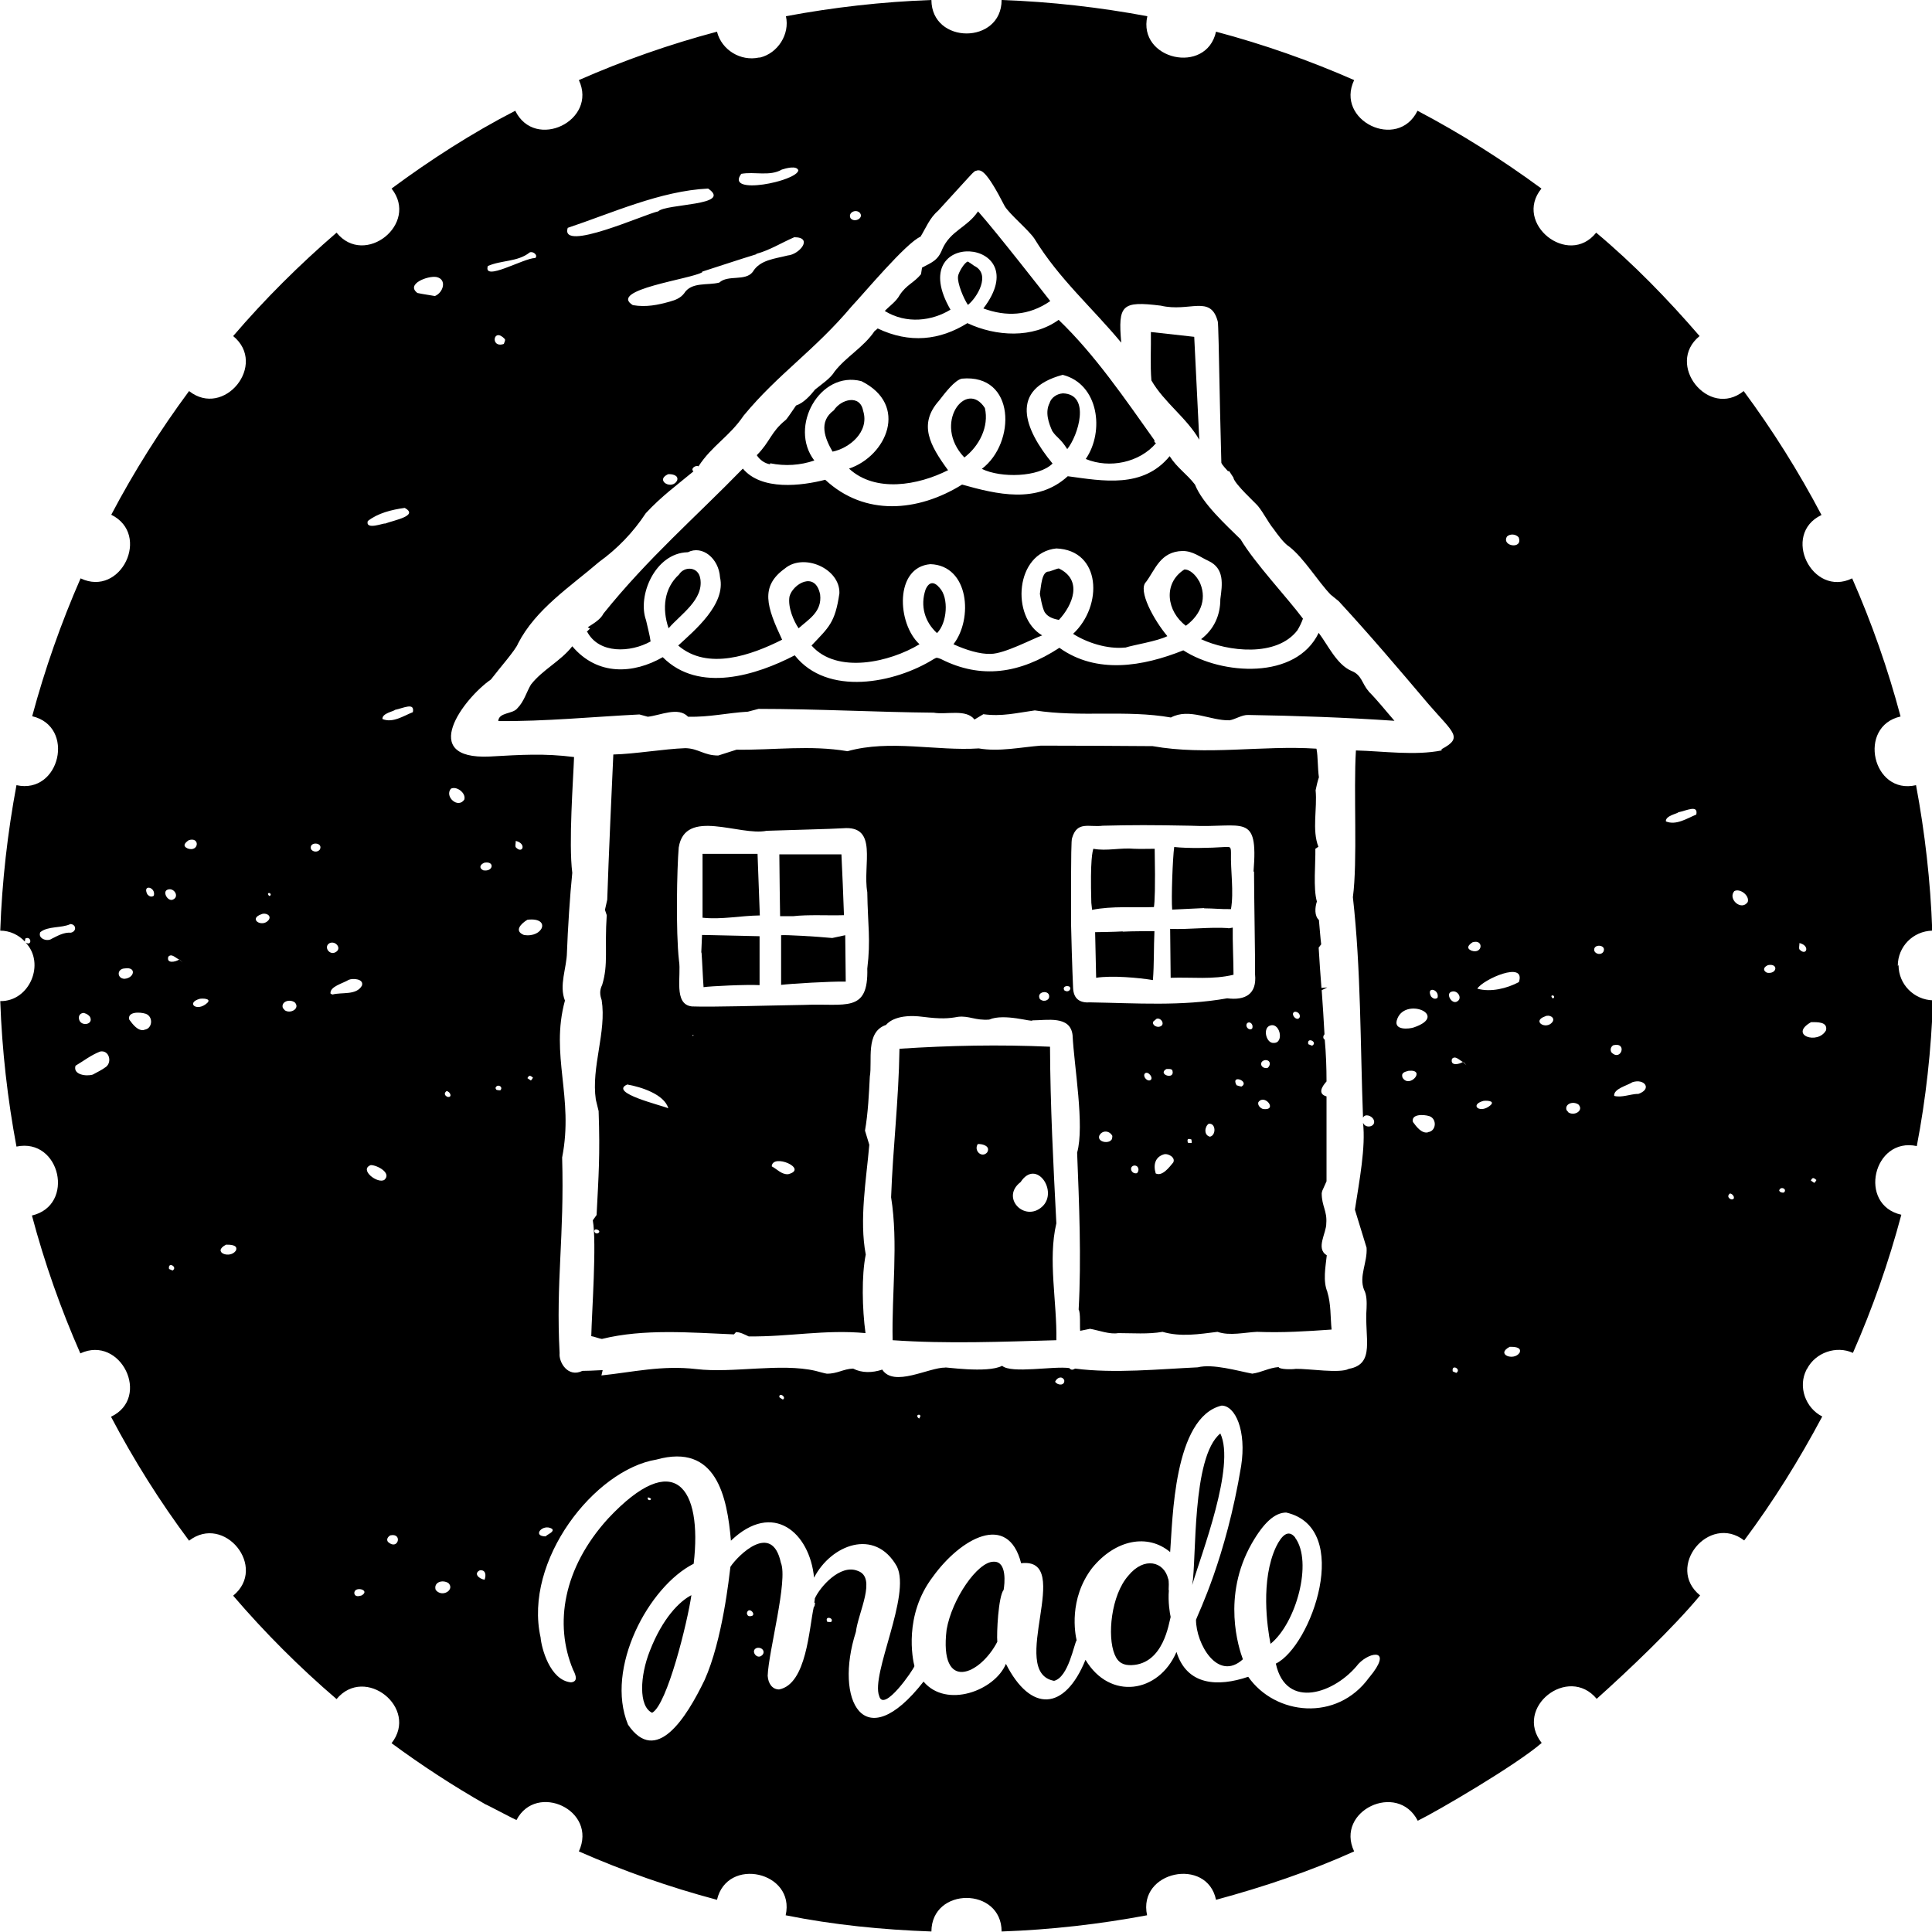 <?xml version="1.0" encoding="UTF-8"?><svg id="b" xmlns="http://www.w3.org/2000/svg" viewBox="0 0 76.23 76.23"><g id="c"><path d="M39.2,61.62c-.63,0-1.64,1.47-1.85,2.68-.3,2.5,1.32,1.79,2,.48-.03-.33.04-1.79.25-2.05.04-.23.14-1.13-.39-1.11"/><path d="M46.11,62.74c.02-.35-.01-.45-.02-.45-.16-.67-.94-.89-1.57-.12-.68.77-.84,2.39-.54,3.11.14.34.36.43.67.42,1.27-.05,1.47-1.68,1.54-1.9-.03-.13-.11-.59-.07-1.06"/><path d="M25.64,65.14c-.39.98-.45,2.19.09,2.44.59-.3,1.4-3.59,1.55-4.64-.47.24-1.14.91-1.64,2.2"/><path d="M48.15,56.56c-1.14.93-.93,5-1.11,5.98.36-1.23,1.72-4.7,1.11-5.98"/><path d="M51.1,60.66c-.27-.33-.53-.08-.75.37-.62,1.32-.35,3.17-.22,3.83,1.01-.81,1.68-3.23.97-4.19"/><path d="M41.77,22.43c-.06,0-.36.13-.39.12-.28,0-.3.57-.35.88,0,0,.09.58.2.74.14.21.41.26.55.29.55-.59.95-1.57,0-2.03"/><path d="M47.31,22.93c-.12-.23-.36-.47-.58-.46-.86.55-.69,1.66.06,2.22.64-.47.84-1.14.52-1.77"/><path d="M41.68,48.26c-.12-2.31-.24-4.65-.25-6.96-2.01-.09-3.95-.05-5.94.08-.03,2.06-.26,3.9-.33,5.86.29,1.82.02,3.79.06,5.64,2.16.15,4.32.06,6.46,0,.03-1.5-.34-3.18,0-4.61M38.95,45.47c-.21.24-.54-.07-.37-.33.21-.01.51.09.37.33M41.11,47.62c-.69.61-1.64-.37-.84-.98h0c.62-.95,1.51.39.84.98"/><path d="M32.36,23.46c-.19-.96-1.09-.41-1.21.08-.07.43.17.97.36,1.25.4-.36.93-.65.85-1.33"/><path d="M34.06,16.23c-.11-.69-.88-.48-1.16-.04-.62.45-.35,1.11-.05,1.63.65-.13,1.46-.77,1.21-1.6"/><path d="M36.52,23.26c-.22.65-.03,1.28.45,1.72.4-.39.48-1.39.1-1.79-.21-.25-.41-.25-.55.07"/><path d="M37.51,12.23c-1.9-3.26,3.45-2.88,1.29-.06.9.33,1.78.3,2.64-.29-.21-.27-2.17-2.78-2.85-3.54-.44.65-1.08.75-1.41,1.49-.18.47-.44.53-.8.73l-.04.26c-.29.35-.57.41-.84.82-.14.26-.39.42-.59.63.86.53,1.87.39,2.59-.05"/><path d="M38.86,16.1c-.74-1.16-2.08.62-.81,1.95.59-.45.98-1.22.81-1.95"/><path d="M45.43,15.01c.51.88,1.38,1.46,1.89,2.34l-.2-4.06-1.71-.19c.01.62-.03,1.31.02,1.91"/><path d="M38.44,10.49s-.24-.17-.25-.17c-.13.02-.38.44-.39.59-.03.26.21.85.39,1.12.35-.27.93-1.21.25-1.54"/><path d="M41.42,15.89c-.2.37-.04.81.1,1.12.19.28.3.26.59.71.43-.53.94-2.16-.17-2.2-.27.02-.46.19-.52.36"/><path d="M27.63,22.83c-.07-.48-.63-.5-.84-.16-.58.53-.68,1.33-.41,2.12.47-.55,1.4-1.13,1.25-1.97"/><path d="M48.47,36.62c-.76-.05-1.53.06-2.3.03l.02,1.93c.84-.03,1.66.08,2.48-.12,0-.53-.04-1.3-.03-1.86,0,0-.17.03-.17.03"/><path d="M47.51,35.84c.37,0,.69.04,1.06.03.12-.68-.02-1.53,0-2.22,0-.27-.05-.23-.24-.23-.62.04-1.43.06-2,0-.06.42-.12,2.03-.08,2.47l1.26-.06Z"/><path d="M44.3,36.75c-.32.02-1.05.03-1.09.03l.04,1.8c.62-.1,1.7,0,2.24.09.05-.62.03-1.28.06-1.93-.03,0-.93,0-1.25.02"/><path d="M44.76,33.49c-.55-.05-1.1.1-1.62,0-.03.1-.13.4-.08,2.13,0,.02.03.27.03.28.79-.16,1.64-.08,2.44-.11.03-.19.06-.73.03-2.3-.22,0-.59.01-.79,0"/><path d="M31.29,36.15c.6-.07,1.39-.02,2.01-.04-.02-.58-.07-1.84-.1-2.4h-2.45c0,.51.03,2.44.03,2.44.12,0,.38,0,.5,0"/><path d="M27.72,33.69v2.52c.76.08,1.49-.08,2.26-.09l-.09-2.43h-2.17Z"/><path d="M27.68,37.58c.03.4.05.97.08,1.37.26-.04,1.7-.11,2.21-.08v-1.93l-2.27-.05s-.03.7-.03.7"/><path d="M32.83,37.01c-.61-.06-1.85-.13-2.01-.11,0,.33,0,1.63,0,1.96.41-.05,1.93-.14,2.55-.13,0-.4-.02-1.45-.02-1.83l-.51.11Z"/><path d="M52.38,50.99c-.19-.44-.08-.99-.03-1.46-.45-.27-.01-.88-.02-1.26.04-.49-.18-.68-.18-1.19l.02-.09.17-.38c0-1.09,0-2.26,0-3.35-.36-.1-.18-.39,0-.59,0-.55-.02-1.1-.07-1.65-.08-.04-.07-.15-.01-.21-.03-.58-.07-1.17-.11-1.74l.22-.11-.23.02c-.04-.52-.08-1.06-.11-1.59l.1-.13c-.03-.23-.06-.63-.09-.96-.18-.16-.16-.49-.08-.73-.15-.51-.05-1.49-.06-2.08l.12-.08c-.26-.66-.04-1.51-.11-2.23.03-.15.08-.37.13-.51-.05-.35-.04-.85-.09-1.09,0-.01,0-.02-.01-.04-2.15-.14-4.33.28-6.46-.1-1.44-.01-2.96-.02-4.41-.02-.78.06-1.65.25-2.45.11-1.68.11-3.5-.36-5.18.11-1.49-.25-2.89-.04-4.38-.06l-.72.23c-.57,0-.78-.28-1.3-.29-.84.03-1.99.23-2.84.25-.05,1.07-.19,4.15-.24,5.73l-.09.4.07.21c-.09,1.33.07,1.93-.18,2.75-.11.22-.09.4-.02.6.2,1.26-.42,2.64-.23,3.93l.11.45c.06,1.75,0,2.52-.08,4.1l-.15.21c.16.89-.04,3.64-.06,4.57.1.01.32.1.42.11,1.66-.41,3.49-.25,5.21-.18l.08-.09c.17,0,.35.1.5.17,1.6.02,3-.28,4.61-.13-.13-.95-.16-2.27.01-3.1-.26-1.37.02-2.95.14-4.33l-.17-.56c.12-.67.16-1.51.19-2.13.11-.62-.19-1.76.64-2.04.09-.11.45-.45,1.45-.32.71.09,1.02.07,1.39,0,.44-.05.67.15,1.23.11.6-.26,1.73.12,1.7.03.58,0,1.5-.2,1.59.58.06,1.23.48,3.57.18,4.64.08,2.01.17,4.19.06,6.19.08.13.04.65.06.84l.39-.08c.34.06.78.23,1.11.17.56,0,1.19.05,1.75-.05.72.21,1.44.09,2.17,0,.48.17,1.08.02,1.56,0,1.01.04,1.94-.02,2.94-.09-.05-.5-.02-1.01-.17-1.49M23.59,48.66c-.07.02-.11,0-.14-.07-.02-.18.33-.02.14.07M26.37,43.73c-.26-.12-2.37-.61-1.62-.94.56.1,1.46.39,1.62.94M27.34,40.88l-.02-.05.05.02-.03.03ZM31.1,46.33c-.26.02-.44-.2-.65-.31.03-.53,1.47.1.65.31M34.22,38.21c.05,1.78-.86,1.37-2.48,1.44-1.81.03-3.61.09-4.44.06-.74-.08-.41-1.21-.51-1.81-.13-1.14-.08-3.65-.01-4.46.25-1.58,2.4-.44,3.47-.66.8-.03,2.58-.07,3.01-.1,1.41-.12.77,1.45.96,2.52.02,1.32.14,1.87,0,3.02M41.39,39.37c-.05.13-.25.16-.36.05-.17-.32.44-.39.36-.05M42.07,39.11s-.06-.02-.08-.04c-.07-.13.07-.19.19-.15.12.07.01.22-.11.19M43.86,44.96c-.1.18-.56.11-.49-.14.1-.23.4-.23.52,0-.01.05,0,.11-.03.15M44.86,46.29c-.22.05-.33-.25-.12-.3.19-.02.23.2.12.3M45.36,42.63c-.14.02-.28-.19-.18-.28.13-.11.38.23.18.28M45.51,40.3s.08-.06.12-.1c.17-.07.36.22.15.3-.13.06-.35-.06-.27-.2M46.29,45.87c-.15.18-.43.56-.69.43-.11-.37,0-.65.31-.75.17-.06.49.12.38.32M46.02,42.18c.08,0,.21-.02.24.06.11.39-.61.15-.24-.06M47.02,45.1s-.09,0-.15-.01c-.04-.15,0-.18.14-.13,0,.05.03.12,0,.14M47.74,44.85c-.25-.06-.21-.4-.05-.51.29-.04.3.46.05.51M48.99,42.87c-.07,0-.15-.04-.2-.05-.25-.45.53-.16.2.05M49.4,40.59c-.13.09-.29-.1-.19-.22.12-.1.27.08.19.22M49.52,38.44c.08.79-.39,1.04-1.1.95-1.79.32-3.59.19-5.4.16-.41.03-.66-.13-.68-.57-.03-.64-.08-2.34-.08-2.53v-.79c0-2.02.01-2.51.04-2.59.2-.69.67-.42,1.21-.49,1.25-.03,1.85-.03,3.47,0,2.08.1,2.67-.55,2.48,1.81h.02c0,.96.05,3.56.04,4.07M49.91,41.83c.23-.02.24.21.1.31-.27.04-.35-.26-.1-.31M49.85,43.76c-.11-.02-.24-.15-.2-.27.24-.35.78.33.2.27M50.25,41.15c-.27.02-.42-.51-.19-.66.43-.24.64.68.19.66M51.28,40.14c-.11.2-.4-.16-.19-.22.12-.01.23.11.19.22M51.77,41.26s-.1-.04-.15-.06c-.07-.31.4-.08.15.06"/><path d="M74.88,38.11c0-.76.6-1.37,1.36-1.39-.07-1.96-.29-3.87-.64-5.74-1.72.4-2.33-2.32-.61-2.71-.5-1.88-1.14-3.7-1.91-5.45-1.58.77-2.81-1.74-1.21-2.5h0c-.9-1.71-1.93-3.35-3.07-4.89-1.38,1.11-3.11-1.06-1.74-2.17-1.26-1.46-2.6-2.84-4.08-4.08-1.1,1.38-3.28-.37-2.16-1.74-1.55-1.14-3.18-2.17-4.89-3.07-.78,1.59-3.26.39-2.5-1.21-1.75-.77-3.57-1.41-5.45-1.91-.38,1.72-3.1,1.11-2.71-.61-1.87-.35-3.79-.57-5.75-.64,0,1.76-2.76,1.76-2.77,0-1.95.07-3.87.29-5.74.64.16.71-.32,1.46-1.02,1.63-.02,0-.03,0-.04,0-.73.16-1.48-.3-1.66-1.02-1.88.5-3.7,1.14-5.45,1.91.75,1.6-1.73,2.8-2.51,1.21-1.71.88-3.34,1.93-4.88,3.07,1.1,1.39-1.06,3.11-2.17,1.74h0c-1.46,1.26-2.83,2.62-4.08,4.08,1.37,1.12-.36,3.26-1.74,2.17,0,0,0,0,0,0-1.14,1.54-2.17,3.17-3.07,4.88h0c1.58.78.38,3.27-1.21,2.51h0c-.77,1.76-1.41,3.58-1.91,5.44h0c1.72.4,1.1,3.1-.62,2.72h0c-.35,1.87-.57,3.79-.64,5.74.38,0,.73.17.97.43l.02-.12c.24-.12.28.32.01.16.79.82.16,2.33-1,2.31.07,1.96.29,3.87.64,5.74h0c1.73-.36,2.33,2.32.61,2.72h0c.5,1.88,1.14,3.69,1.91,5.44,1.59-.74,2.81,1.74,1.21,2.5.9,1.71,1.93,3.35,3.08,4.89,1.39-1.07,3.11,1.05,1.74,2.17h0c1.25,1.46,2.62,2.83,4.08,4.08,1.12-1.35,3.26.35,2.17,1.74,1.18.87,2.42,1.68,3.7,2.41.03,0,1.19.62,1.23.62.78-1.5,3.21-.39,2.46,1.24,1.75.77,3.57,1.41,5.45,1.91.4-1.72,3.1-1.11,2.71.61,1.89.38,3.8.57,5.75.64.01-1.77,2.77-1.76,2.77,0,1.96-.07,3.87-.29,5.74-.64-.38-1.75,2.37-2.31,2.72-.61,1.88-.51,3.7-1.12,5.45-1.91-.76-1.6,1.71-2.77,2.51-1.21.76-.37,3.89-2.2,4.89-3.07-1.11-1.4,1.05-3.09,2.17-1.74,1.24-1.11,3.01-2.79,4.08-4.08-1.38-1.12.35-3.24,1.74-2.17,1.15-1.54,2.17-3.18,3.08-4.89-.66-.33-.97-1.18-.62-1.85,0-.01,0-.02.02-.03.33-.64,1.15-.93,1.81-.63.77-1.75,1.41-3.57,1.91-5.45-1.73-.39-1.11-3.08.61-2.71.36-1.87.57-3.79.64-5.75-.75-.02-1.36-.63-1.36-1.39M3.34,39.98c.07.01.17.08.21.14.16.31-.36.4-.43.1-.04-.15.06-.27.22-.25M2.8,36.8c-.28-.02-.52.12-.76.24-.18.13-.56-.01-.45-.26.31-.25.83-.15,1.19-.32.22.01.26.28.02.34M4.19,42.09c-.17.13-.37.22-.53.31-.27.08-.79,0-.68-.35.32-.19.61-.42.97-.56.35-.07.48.4.24.6M4.91,38.62c-.3-.01-.31-.4.02-.41.46-.07.38.38-.02.41M5.69,40.64c-.25.05-.45-.22-.59-.41-.08-.31.4-.31.65-.23.31.11.27.6-.06.63M5.81,35.28c-.2-.41.35-.28.26.06-.09.07-.19.03-.26-.06M6.62,35.1c.25-.09.48.29.19.4-.2.07-.42-.33-.19-.4M6.81,50.13s-.09-.04-.14-.06c-.06-.31.36-.08.14.06M7.09,37.86s-.01,0-.02,0c-.15.1-.51.17-.43-.11.13-.15.3.06.43.11,0,0,.01,0,.02,0,.04.04.08.08.12.12-.04-.04-.08-.07-.12-.11M7.41,33.48c-.23-.1-.11-.23.04-.33.45-.14.4.48-.04.33M8.18,39.57c-.41.38-.86,0-.3-.16.09-.02.48-.02.3.16M9.31,49.34c-.22.35-.97.07-.39-.23.15,0,.48,0,.39.23M10.6,36.3c-.25.32-.83-.04-.28-.23.16-.07.41.05.28.23M10.62,35.35s-.08-.08-.03-.11c.1-.03.13.11.03.11M11.22,39.84s-.04-.05-.06-.07c-.08-.24.25-.37.47-.22.23.24-.18.48-.41.3M12.62,33.52c-.09.12-.28.1-.35-.02-.09-.31.5-.27.35.02M13.01,37.21c.24-.1.49.22.23.36-.24.14-.49-.22-.23-.36M13.12,39.24s-.06-.02-.08-.04c-.03-.28.5-.4.72-.54.16-.07.61-.04.52.23-.22.39-.78.25-1.16.35M14.27,62.95c-.1.03-.26.07-.29-.08-.02-.31.66-.14.29.08M33.91,8.38c.21.21-.19.43-.35.23-.11-.2.17-.37.35-.23M29.24,6.86c.53-.1,1.13.11,1.61-.17.16-.05.58-.17.65.03-.05.43-2.89,1.01-2.26.15M29.83,10.02c.55-.15,1-.44,1.51-.66.76,0,.21.68-.26.72-.5.13-1.1.17-1.38.65-.3.38-.97.1-1.32.42-.46.12-1.1-.04-1.39.43-.14.18-.34.26-.56.32-.46.13-.93.23-1.46.14-1-.61,2.32-1.03,2.74-1.3,0,0,0-.02-.01-.02.72-.23,1.43-.47,2.15-.69M26.72,18.95c-.19.41-.9.01-.36-.24.14-.01.42.03.36.24M22.4,8.99c1.74-.58,3.66-1.46,5.54-1.55.99.68-1.67.59-1.97.9-.51.1-3.89,1.64-3.57.65M19.24,10.5c.53-.24,1.19-.16,1.66-.54.13-.06.34.11.22.22-.46,0-2.08.96-1.87.31M19.92,13.38c.03.06-.03.14-.04.19-.55.19-.42-.69.04-.19M17.62,43.05c.15.02.24.26.04.23-.12-.05-.15-.15-.04-.23M14.51,20.56c.39-.31.94-.45,1.46-.52.56.31-.4.48-.78.62-.02-.04-.78.28-.68-.1M15.17,46.55c-.26.18-1.02-.4-.54-.58.25,0,.83.31.54.58M15.31,60.84c-.08-.1,0-.21.09-.26.5-.11.31.62-.09.26M16.29,28.1c-.36.14-.79.44-1.2.27-.02-.23.45-.3.49-.36.34-.07.79-.31.71.09M16.47,11.56c-.47-.35.41-.69.75-.63.43.09.27.62-.06.75-.22-.04-.46-.07-.69-.12M17.26,62.8s-.05-.04-.07-.07c-.09-.29.25-.42.5-.27.25.24-.16.54-.43.34M18.32,31.55c-.25.37-.79-.12-.53-.43.22-.12.61.17.53.43M19.12,62.33c-.21-.03-.45-.24-.19-.37.23-.03.26.18.19.37M19.07,34.34c-.17-.08-.15-.22.04-.3.42-.08.36.37-.04.3M19.74,43.02s-.1,0-.15-.02c-.01,0-.03-.04-.04-.07.06-.19.33-.05.19.09M20.35,33.43c-.03-.06,0-.14,0-.25.44.1.27.54,0,.25M20.67,36.89c-.4-.16-.11-.45.14-.6.95-.11.62.73-.14.6M20.94,42.63s-.09-.06-.13-.09c.07-.13.11-.11.22-.02-.03.04-.05.1-.09.11M21.78,60.32c.12.12-.19.22-.25.3-.55,0-.12-.52.25-.3M29.58,63.77c-.07,0-.11-.06-.11-.13.08-.3.45.14.11.13M30.01,65.35c-.19.09-.4-.25-.14-.33.25-.04.36.22.14.33M32.79,64c-.05,0-.1,0-.15-.01-.12-.26.3-.15.15.01M54.02,66.19c-1.27,1.76-3.71,1.49-4.77-.03-1.21.41-2.42.34-2.83-.98-.7,1.63-2.63,1.92-3.59.31-.82,2.02-2.16,2.09-3.14.16-.44,1.06-2.35,1.77-3.25.7-2.37,3.03-3.53.71-2.67-1.96.09-.77.84-2.15.07-2.41-.69-.28-1.49.64-1.69,1.09,0,0,0,.07-.02.16,0,0,.02.01.03.02-.02.05,0,.13-.05.15-.19.85-.28,3.05-1.37,3.26-.25,0-.43-.21-.45-.54.03-.95.81-3.78.52-4.46-.35-1.64-1.7-.28-1.99.16-.05.39-.31,2.89-1.02,4.47-.72,1.49-1.91,3.39-3.02,1.76-.92-2.23.82-5.46,2.59-6.35.35-3-.75-4.59-3.38-1.78-1.77,1.95-2.13,4.16-1.38,5.96.13.25.19.47-.08.5-.84-.08-1.17-1.38-1.2-1.77-.68-3.04,2.13-6.62,4.57-7.02,2.37-.66,2.79,1.47,2.94,3.2,1.66-1.59,3.11-.32,3.28,1.46.66-1.29,2.4-1.99,3.27-.44.56,1.14-1.04,4.25-.7,5.11.18.67,1.35-1.04,1.39-1.18-.07-.27-.43-2.01.73-3.53,1.09-1.51,2.96-2.57,3.48-.53,2.13-.25-.56,4.3,1.3,4.64.57-.14.79-1.47.89-1.6-.06-.25-.32-1.63.61-2.85.92-1.13,2.2-1.37,3.08-.63.1-1.25.13-5.32,2.03-5.78.54,0,.99.99.77,2.39-.6,3.64-1.7,5.82-1.78,6.06,0,.95.86,2.46,1.85,1.56-.16-.43-.84-2.48.35-4.57.47-.82.91-1.22,1.36-1.22,2.65.61.99,5.28-.41,5.96.4,1.85,2.35,1.17,3.26.01.48-.51,1.37-.6.43.53M25.57,59.08s.1.02.12.07c-.05.09-.18.01-.12-.07M30.75,55.13c-.02-.22.3,0,.14.09-.05-.02-.09-.06-.14-.09M36.25,55.81s.07.04.07.05c-.01.04-.03.07-.05.11-.08-.03-.12-.15-.01-.15M41.63,54.52c.07-.16.26-.25.36-.07.04.21-.23.24-.36.07M55.11,40.27c.26-.98,2.12-.22.67.27-.18.06-.77.12-.67-.27M55.34,42.52c-.07-.19.08-.23.24-.27.71-.07.03.72-.24.27M56.34,44.68c-.25.05-.45-.22-.59-.41-.08-.31.4-.31.65-.23.31.11.27.6-.06.63M56.46,39.31c-.2-.41.35-.28.26.06-.09.07-.19.03-.26-.06M56.88,29.61c-1.05.21-2.28.03-3.38,0-.1,1.6.07,4.38-.12,5.79.32,2.84.29,5.79.4,8.7.08-.17.33-.08.41.06.15.28-.3.41-.41.14.11.96-.14,2.26-.32,3.43l.46,1.5c.04.58-.31,1.12-.1,1.66.11.19.11.51.1.73-.09,1.17.36,2.2-.7,2.39-.35.19-1.58-.01-2.09,0h0c-.18.03-.66.02-.68-.07-.39.03-.67.21-1.04.26-.58-.11-1.56-.4-2.15-.25-1.52.07-3.29.25-4.84.05-.09.05-.15.07-.23-.02-.62-.09-2.28.23-2.65-.09-.58.31-2.35.03-2.24.07-.65-.01-2.03.79-2.49.08-.39.13-.8.14-1.15-.04-.38.01-.63.21-1.04.2-.04,0-.4-.1-.44-.11-1.37-.32-3.27.1-4.7-.07-1.36-.16-2.5.12-3.75.25l.05-.21c-.39.02-.62.03-.8.03-.57.28-.94-.34-.9-.7-.15-2.85.19-4.57.1-7.72.47-2.39-.48-4.02.11-6.19-.24-.61.07-1.28.08-1.91h0c.03-.86.12-2.28.21-3.13-.15-1.18.04-3.7.07-4.57-1.18-.15-2.07-.09-3.33-.02-2.85.13-1.03-2.29.05-3.04.35-.46.98-1.17,1.07-1.42.7-1.36,2.06-2.24,3.2-3.22.72-.52,1.34-1.16,1.84-1.92.62-.67,1.23-1.11,1.88-1.65-.13-.11.09-.26.2-.2.53-.82,1.22-1.17,1.78-2,1.37-1.66,2.79-2.56,4.27-4.32.43-.45,2.15-2.51,2.71-2.74.21-.34.36-.74.69-1.02,1.33-1.46,1.36-1.49,1.4-1.52l.06-.05.11-.03c.14,0,.34,0,1.06,1.41.19.32.93.93,1.17,1.28.97,1.59,2.26,2.7,3.43,4.11-.13-1.49.02-1.65,1.56-1.46,1.14.27,1.97-.45,2.25.63.02.11.04.99.09,3.56l.05,2.01c.03.09.21.27.26.33h.05l.17.26v.02c.09.27.85.96.96,1.09.23.28.4.64.62.91.15.21.41.57.62.7.57.44,1.13,1.37,1.63,1.89l.32.26c1.29,1.4,2.38,2.69,3.55,4.07.99,1.14,1.37,1.31.51,1.77M57.27,39.13c.25-.09.47.29.19.4-.2.07-.42-.33-.19-.4M57.46,54.17s-.09-.04-.14-.06c-.06-.31.36-.08.14.06M57.74,41.9s-.01,0-.02,0c-.15.1-.51.17-.43-.12.13-.15.3.06.43.12,0,0,.01,0,.02,0,.04.04.08.08.12.13-.04-.04-.08-.07-.12-.11M59.46,21.17c.11-.11.34-.11.46.03.19.49-.69.36-.46-.03M58.06,37.51c-.23-.1-.11-.23.04-.33.45-.14.41.48-.04.33M58.82,43.6c-.41.37-.86,0-.3-.16.09-.02.48-.02.3.16M59.96,53.37c-.22.35-.97.07-.39-.23.15,0,.48,0,.39.23M59.93,38.75c-.47.25-1.11.41-1.64.26.21-.36,1.93-1.13,1.64-.26M61.25,40.33c-.25.32-.83-.04-.28-.23.16-.08.41.05.28.23M61.26,39.39s-.08-.08-.03-.11c.1-.03.13.11.03.11M61.87,43.87s-.04-.05-.06-.07c-.08-.24.25-.37.47-.22.23.24-.18.48-.41.3M63.26,37.56c-.08.12-.28.1-.35-.03-.09-.31.51-.27.35.03M63.58,41.52c-.06-.1-.02-.23.08-.28.57-.13.29.67-.08.28M64.62,43.16c-.3.01-.64.16-.93.08-.03-.28.5-.4.72-.54.48-.16.8.28.21.47M66.93,32.14c-.35.14-.79.44-1.2.27-.02-.23.45-.3.49-.36.34-.07.79-.31.71.09M68.3,47.32c-.12-.05-.15-.15-.04-.23.15.02.24.26.04.23M68.96,35.59c-.25.37-.8-.12-.53-.43.22-.12.61.17.53.43M69.72,38.38c-.17-.08-.15-.22.04-.3.42-.08.36.37-.04.3M70.39,47.05c-.05.02-.17,0-.19-.08.06-.19.33-.05.19.08M71,37.46c-.03-.06,0-.14,0-.25.44.1.27.54,0,.25M71.58,46.67s-.09-.06-.13-.09c.06-.13.11-.12.22-.02-.03.04-.05.1-.09.11M72.05,40.65c-.32.59-1.49.19-.59-.32.24,0,.66-.02.59.32"/><path d="M30.39,18.28c.59.12,1.19.08,1.74-.11-1.02-1.33.22-3.56,1.86-3.13,1.88.94.99,2.95-.49,3.45,0,0,0,0,0,0,1.04.96,2.73.66,3.91.06,0,0-.01-.02-.02-.02-.69-.95-1.17-1.79-.34-2.72.24-.31.62-.81.9-.87,2.13-.2,2.14,2.54.79,3.56.75.37,2.25.33,2.79-.21-1.13-1.37-1.72-2.93.4-3.5,1.42.36,1.66,2.23.91,3.32.94.39,2.12.14,2.77-.62l-.06-.05v-.07c-1.16-1.63-2.35-3.38-3.78-4.75-1.02.74-2.47.66-3.6.13-1.09.68-2.28.81-3.54.21-.05.05-.09.08-.12.1-.43.64-1.11,1-1.58,1.6-.16.27-.5.49-.77.71-.18.23-.45.53-.75.63-.08.11-.38.57-.42.58-.58.47-.6.85-1.13,1.38.12.19.31.32.52.36"/><path d="M23.17,24.93c.47.88,1.71.82,2.5.38-.03-.25-.13-.6-.18-.84-.35-.97.36-2.64,1.63-2.68,0,0,.01,0,.02,0,.57-.29,1.22.24,1.27.99.24,1.06-1,2.09-1.65,2.69,1.16,1,2.89.38,4.1-.23-.61-1.3-.88-2.1.11-2.81.74-.62,2.18,0,2.15.98-.17,1.17-.42,1.34-1.1,2.06,1,1.14,3.09.66,4.26-.05-.89-.82-.99-3.04.43-3.16,1.53.05,1.69,2.16.91,3.16.48.22,1.05.4,1.48.38.54-.01,1.61-.58,2.02-.73-1.25-.73-1.06-3.27.56-3.43,1.77.07,1.85,2.26.66,3.37.55.35,1.35.61,2.05.54,0,0,.02,0,.02,0,.3-.1,1.26-.25,1.65-.45-.53-.63-1.18-1.81-.84-2.14.36-.48.56-1.2,1.44-1.22.41,0,.69.24,1.02.39.64.3.55.92.47,1.51,0,.64-.25,1.19-.76,1.58,1.05.49,2.98.72,3.8-.35,0,0,0,0,0,0,.08-.13.16-.29.22-.46-.61-.82-1.91-2.2-2.46-3.13-.59-.58-1.51-1.42-1.8-2.16-.34-.44-.69-.64-1-1.12-1.05,1.28-2.63.98-4.02.79-1.21,1.11-2.81.71-4.17.33-1.74,1.08-3.84,1.26-5.4-.19-.93.24-2.51.44-3.25-.44-1.87,1.92-3.74,3.53-5.5,5.72-.11.23-.39.39-.62.54l.09.05-.12.12s0,.02,0,.04"/><path d="M54,27.27c-.26-.28-.26-.64-.68-.8-.58-.25-.93-1.03-1.29-1.5-.89,1.86-3.82,1.67-5.34.69-1.6.64-3.42.95-4.89-.1-1.56,1.02-3.09,1.25-4.68.44-.15-.05-.15-.07-.27,0-1.55.97-4.21,1.48-5.49-.14,0,0,0,0-.01,0-1.48.77-3.77,1.51-5.2.07-1.15.66-2.57.75-3.57-.43-.46.59-1.17.92-1.63,1.51-.18.3-.27.67-.54.94-.18.23-.73.15-.75.5,1.84.02,3.75-.17,5.57-.26l.33.09c.49-.05,1.2-.41,1.59,0,.85.02,1.53-.15,2.36-.2l.42-.11c2.26,0,4.73.13,6.91.15.5.09,1.28-.16,1.61.27l.35-.21c.73.1,1.31-.05,2.03-.15,1.8.28,3.61-.03,5.37.28.73-.39,1.55.13,2.31.11.22-.03.49-.22.74-.21,1.9.03,3.87.1,5.77.23-.34-.39-.67-.81-1.02-1.16"/></g></svg>